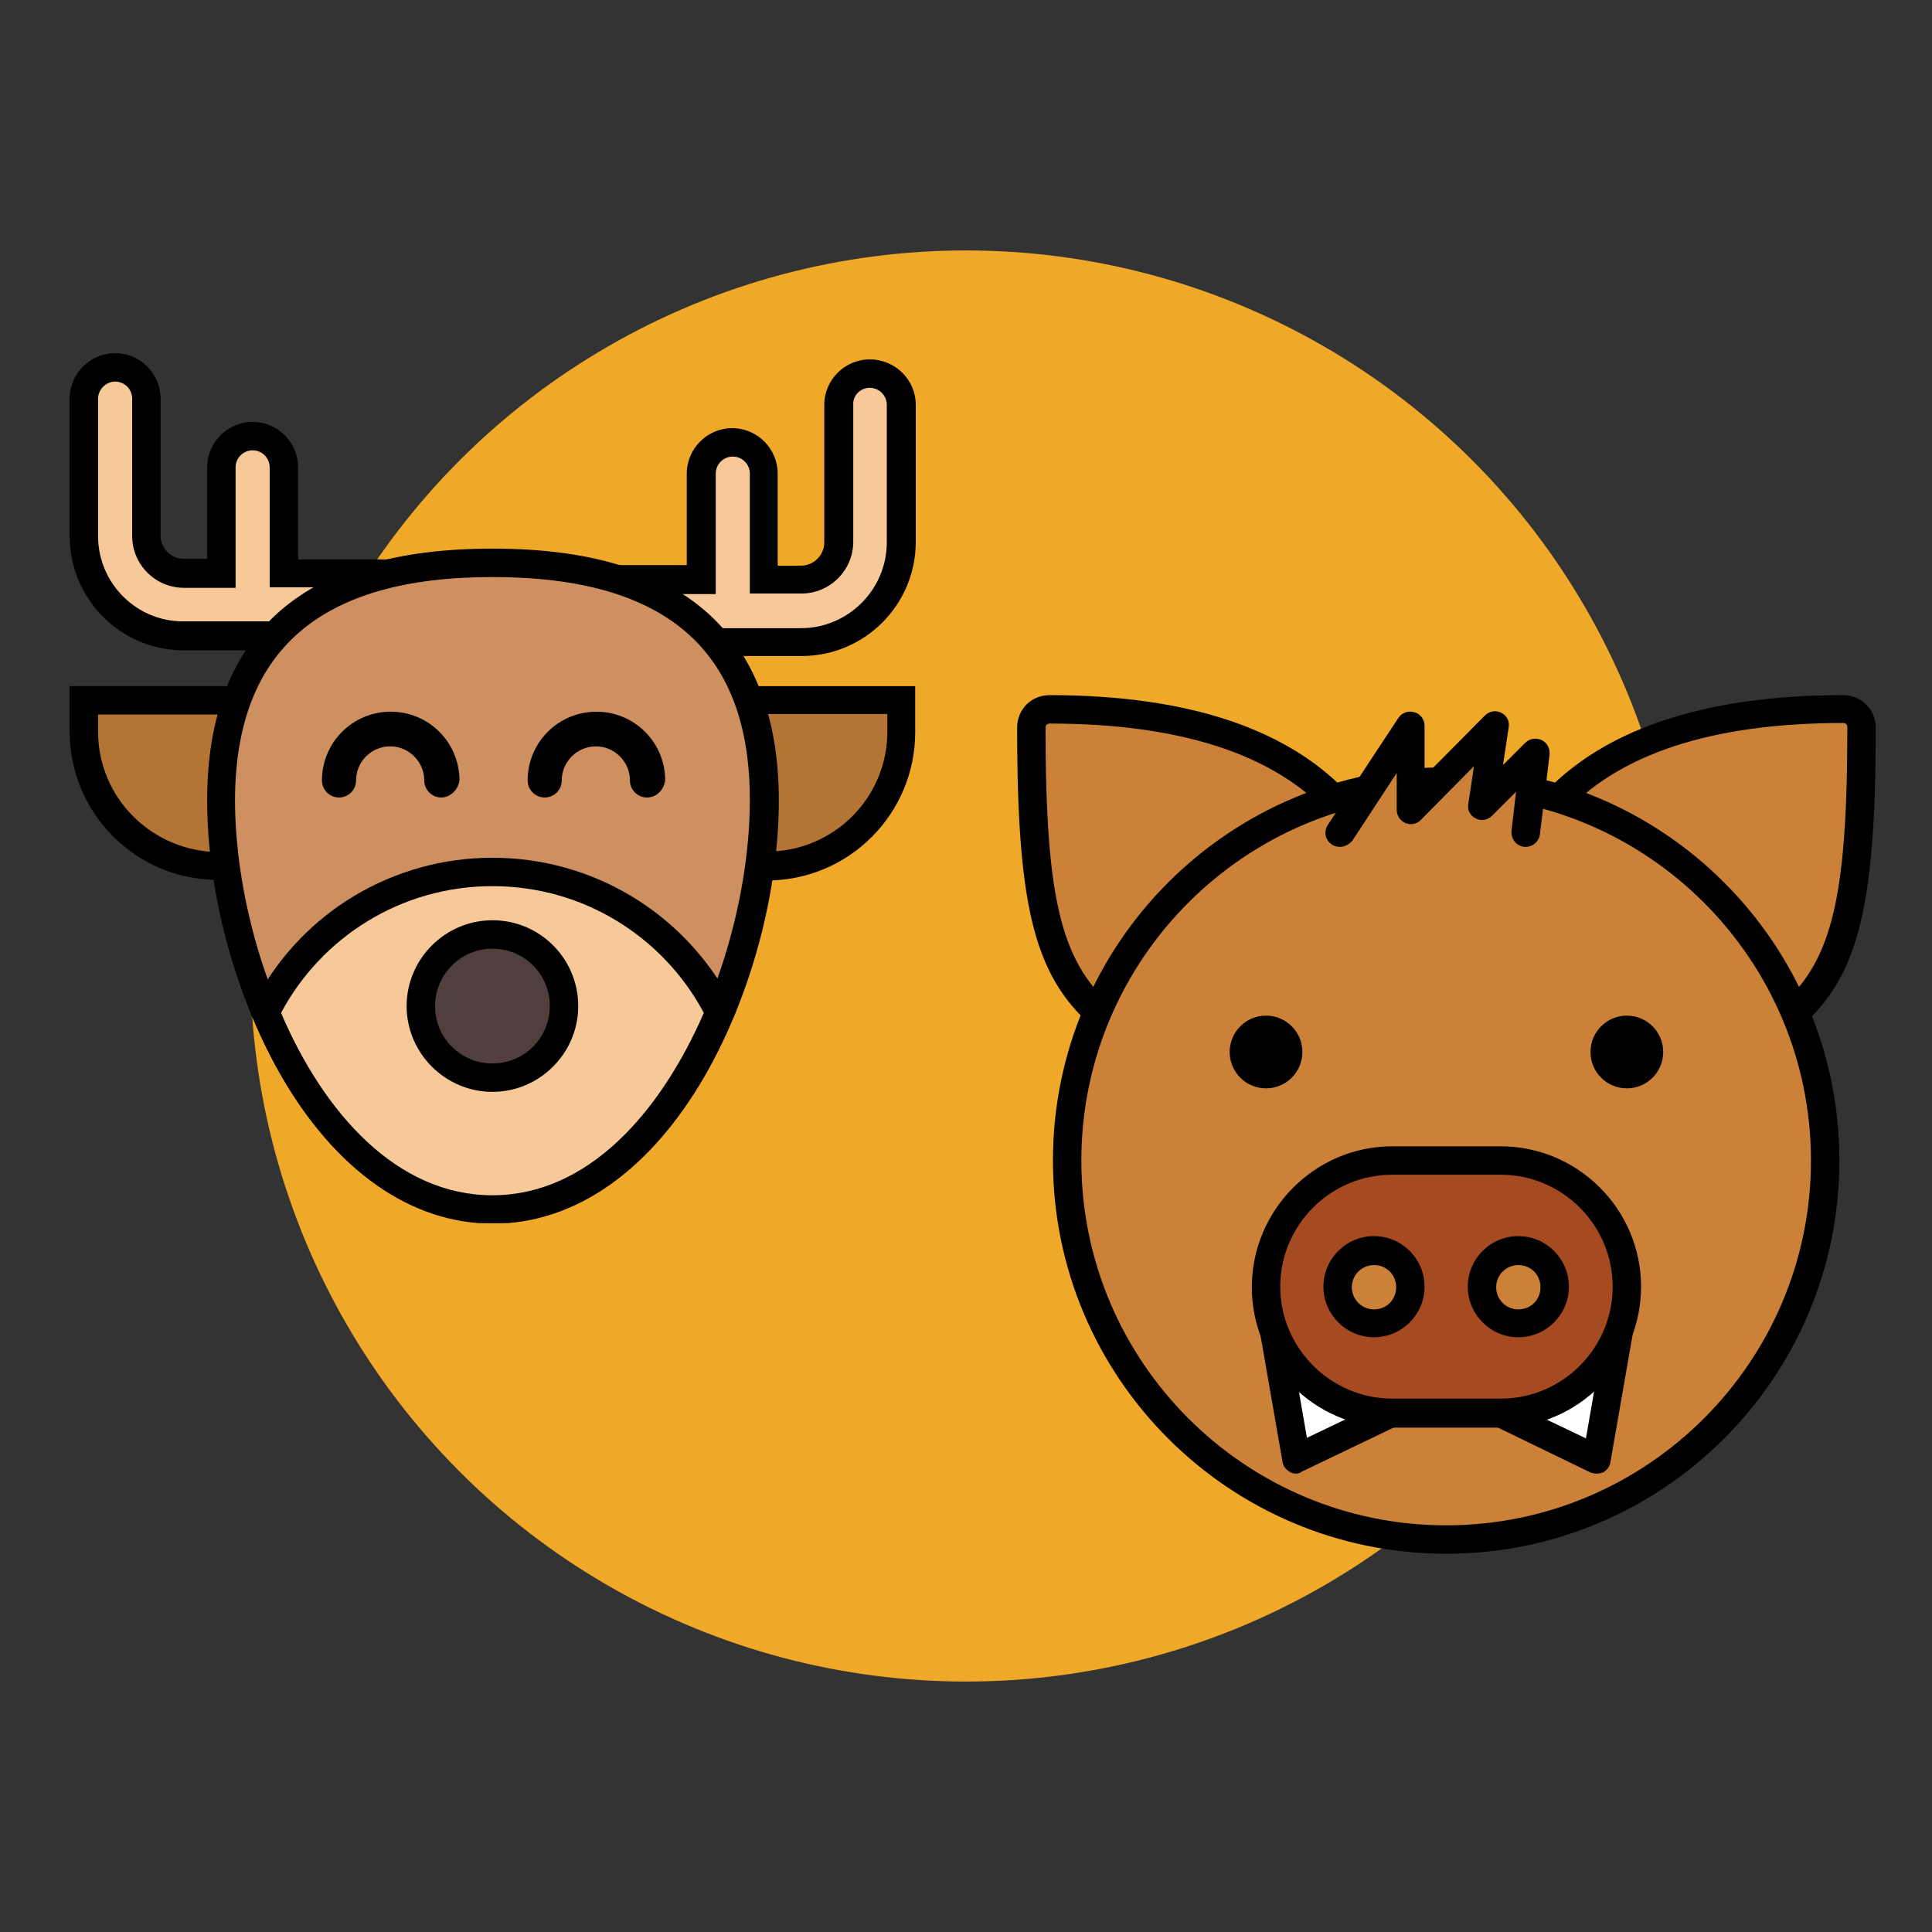 <svg width="270" height="270" viewBox="0 0 270 270" fill="none" xmlns="http://www.w3.org/2000/svg">
<rect x="0" y="0" width="270" height="270" fill="#333333" stroke="none"/>
<circle cx="135" cy="135" r="100" fill="#F0A829"/>
<g clip-path="url(#clip0_1_2271)">
<path d="M25.697 88.9C17.994 88.9 11.721 82.627 11.721 74.924V55.706C11.721 53.324 13.706 51.338 16.088 51.338C18.471 51.338 20.456 53.324 20.456 55.706V74.924C20.456 77.782 22.759 80.165 25.697 80.165H30.938V65.315C30.938 62.932 32.924 60.947 35.306 60.947C37.688 60.947 39.674 62.932 39.674 65.315V80.085H54.921C57.303 80.085 59.288 82.071 59.288 84.453C59.288 86.835 57.303 88.821 54.921 88.821H25.697V88.9Z" fill="#F7C999"/>
<path d="M16.088 53.324C17.438 53.324 18.471 54.435 18.471 55.706V74.924C18.471 78.894 21.727 82.15 25.697 82.15H32.924V65.315C32.924 63.965 34.035 62.932 35.306 62.932C36.656 62.932 37.688 64.044 37.688 65.315V82.071H54.921C56.271 82.071 57.303 83.182 57.303 84.453C57.303 85.724 56.191 86.835 54.921 86.835H25.697C19.106 86.915 13.706 81.515 13.706 74.924V55.706C13.706 54.435 14.818 53.324 16.088 53.324ZM16.088 49.353C12.594 49.353 9.735 52.212 9.735 55.706V74.924C9.735 83.738 16.882 90.885 25.697 90.885H54.921C58.415 90.885 61.274 88.027 61.274 84.532C61.274 81.038 58.415 78.18 54.921 78.18H41.659V65.315C41.659 61.821 38.8 58.962 35.306 58.962C31.812 58.962 28.953 61.821 28.953 65.315V78.1H25.697C23.95 78.1 22.441 76.671 22.441 74.844V55.706C22.441 52.212 19.582 49.353 16.088 49.353Z" fill="black"/>
<path d="M74.377 89.694C71.994 89.694 70.009 87.709 70.009 85.327C70.009 82.944 71.994 80.959 74.377 80.959H98.041V66.188C98.041 63.806 100.027 61.821 102.409 61.821C104.791 61.821 106.777 63.806 106.777 66.188V80.959H112.018C114.877 80.959 117.259 78.656 117.259 75.718V56.58C117.259 54.197 119.244 52.212 121.627 52.212C124.009 52.212 125.994 54.197 125.994 56.58V75.797C125.994 83.5 119.721 89.774 112.018 89.774H74.377V89.694Z" fill="#F7C999"/>
<path d="M121.547 54.197C122.897 54.197 123.93 55.309 123.93 56.58V75.797C123.93 82.388 118.53 87.788 111.938 87.788H74.377C73.027 87.788 71.994 86.677 71.994 85.406C71.994 84.135 73.106 83.024 74.377 83.024H100.027V66.188C100.027 64.838 101.138 63.806 102.409 63.806C103.759 63.806 104.791 64.918 104.791 66.188V82.944H112.018C115.988 82.944 119.244 79.688 119.244 75.718V56.58C119.165 55.23 120.277 54.197 121.547 54.197ZM121.547 50.227C118.053 50.227 115.194 53.085 115.194 56.58V75.797C115.194 77.544 113.765 79.053 111.938 79.053H108.683V66.188C108.683 62.694 105.824 59.835 102.33 59.835C98.835 59.835 95.977 62.694 95.977 66.188V78.974H74.377C70.882 78.974 68.024 81.832 68.024 85.327C68.024 88.821 70.882 91.68 74.377 91.68H112.018C120.833 91.68 127.98 84.532 127.98 75.718V56.58C127.98 53.085 125.121 50.227 121.547 50.227Z" fill="black"/>
<path d="M30.462 120.983C20.138 120.983 11.721 112.565 11.721 102.241V97.874H40.944L39.594 121.062H30.462V120.983Z" fill="#B37435"/>
<path d="M38.88 99.859L37.768 119.077H30.541C21.25 118.997 13.706 111.533 13.706 102.241V99.859H38.88ZM43.088 95.888H38.88H13.706H9.735V99.859V102.241C9.735 113.677 19.026 122.968 30.462 122.968H37.688H41.5L41.738 119.235L42.85 100.018L43.088 95.888Z" fill="black"/>
<path d="M98.041 120.983L96.691 97.794H125.915V102.162C125.915 112.486 117.497 120.903 107.174 120.903H98.041V120.983Z" fill="#B37435"/>
<path d="M124.009 99.859V102.241C124.009 111.533 116.465 118.997 107.253 118.997H100.026L98.915 99.78H124.009M127.979 95.888H124.009H98.835H94.626L94.865 100.097L95.977 119.315L96.215 123.047H99.947H107.174C118.609 123.047 127.9 113.756 127.9 102.321V99.938V95.888H127.979Z" fill="black"/>
<path d="M68.818 168.947C58.018 168.947 48.091 161.879 40.785 149.015C34.591 138.135 30.938 124.238 30.938 111.85C30.938 89.853 43.724 78.735 68.897 78.735C94.071 78.735 106.856 89.853 106.856 111.85C106.856 124.238 103.124 138.135 97.009 149.015C89.624 161.879 79.618 168.947 68.818 168.947Z" fill="#CE9060"/>
<path d="M68.818 80.641C93.038 80.641 104.791 90.806 104.791 111.771C104.791 134.8 91.132 166.882 68.818 166.882C46.503 166.882 32.844 134.8 32.844 111.771C32.923 90.885 44.676 80.641 68.818 80.641ZM68.818 76.671C55.635 76.671 45.947 79.529 39.197 85.326C32.368 91.282 28.953 100.177 28.953 111.85C28.953 124.556 32.765 138.85 39.118 150.047C46.821 163.547 57.382 171.012 68.897 171.012C80.412 171.012 90.974 163.547 98.676 150.047C105.029 138.85 108.841 124.635 108.841 111.85C108.841 100.177 105.347 91.282 98.597 85.406C91.768 79.529 82.079 76.671 68.818 76.671Z" fill="black"/>
<path d="M61.671 111.453C60.321 111.453 59.288 110.341 59.288 109.071C59.288 106.45 57.144 104.306 54.524 104.306C51.903 104.306 49.759 106.45 49.759 109.071C49.759 110.421 48.647 111.453 47.377 111.453C46.026 111.453 44.994 110.341 44.994 109.071C44.994 103.75 49.282 99.462 54.603 99.462C59.924 99.462 64.212 103.75 64.212 109.071C64.053 110.341 62.941 111.453 61.671 111.453Z" fill="black"/>
<path d="M90.418 111.453C89.068 111.453 88.035 110.341 88.035 109.071C88.035 106.45 85.891 104.306 83.271 104.306C80.65 104.306 78.506 106.45 78.506 109.071C78.506 110.421 77.394 111.453 76.124 111.453C74.774 111.453 73.741 110.341 73.741 109.071C73.741 103.75 78.029 99.462 83.35 99.462C88.671 99.462 92.959 103.75 92.959 109.071C92.8 110.341 91.768 111.453 90.418 111.453Z" fill="black"/>
<path d="M68.818 168.947C56.191 168.947 44.756 159.259 37.45 142.265L37.053 141.391L37.529 140.518C43.724 128.923 55.715 121.776 68.818 121.776C81.921 121.776 93.912 128.923 100.106 140.518L100.582 141.391L100.265 142.265C92.879 159.259 81.444 168.947 68.818 168.947Z" fill="#F7C999"/>
<path d="M68.818 123.841C81.603 123.841 92.721 130.988 98.359 141.55C92.244 155.606 82.079 167.041 68.818 167.041C55.556 167.041 45.312 155.685 39.277 141.55C44.915 130.988 56.032 123.841 68.818 123.841ZM68.818 119.871C55 119.871 42.294 127.415 35.782 139.644L34.909 141.312L35.703 143.059C43.406 160.768 55.477 170.932 68.897 170.932C82.318 170.932 94.468 160.768 102.091 143.059L102.885 141.312L102.012 139.644C95.341 127.415 82.715 119.871 68.818 119.871Z" fill="black"/>
<path d="M68.818 150.603C74.344 150.603 78.823 146.123 78.823 140.597C78.823 135.071 74.344 130.591 68.818 130.591C63.292 130.591 58.812 135.071 58.812 140.597C58.812 146.123 63.292 150.603 68.818 150.603Z" fill="#513F3F"/>
<path d="M68.818 132.577C73.265 132.577 76.838 136.15 76.838 140.597C76.838 145.044 73.265 148.618 68.818 148.618C64.371 148.618 60.797 145.044 60.797 140.597C60.797 136.15 64.45 132.577 68.818 132.577ZM68.818 128.606C62.226 128.606 56.826 134.006 56.826 140.597C56.826 147.188 62.226 152.588 68.818 152.588C75.409 152.588 80.809 147.188 80.809 140.597C80.809 134.006 75.488 128.606 68.818 128.606Z" fill="black"/>
</g>
<g clip-path="url(#clip1_1_2271)">
<path d="M156.441 143.285C155.885 143.285 155.329 143.126 154.853 142.729C146.515 135.979 144.132 126.768 144.132 101.674C144.132 100.244 145.244 99.132 146.674 99.132C165.732 99.132 179.471 103.738 187.491 112.871C188.444 113.903 188.285 115.491 187.253 116.444L158.109 142.65C157.632 143.047 157.076 143.285 156.441 143.285Z" fill="#CC8138"/>
<path d="M156.441 145.271C155.409 145.271 154.376 144.873 153.582 144.238C144.688 137.012 142.147 127.482 142.147 101.673C142.147 99.132 144.132 97.147 146.673 97.147C166.288 97.147 180.503 101.991 189 111.521C190.668 113.347 190.509 116.206 188.603 117.873L159.459 144.159C158.665 144.873 157.632 145.271 156.6 145.35C156.521 145.271 156.521 145.271 156.441 145.271ZM146.673 101.118C146.356 101.118 146.118 101.356 146.118 101.673C146.118 126.053 148.341 134.868 156.123 141.221C156.203 141.3 156.362 141.3 156.441 141.379C156.521 141.379 156.679 141.379 156.838 141.221L185.982 114.935C186.221 114.776 186.221 114.379 186.062 114.141C178.359 105.485 165.097 101.118 146.673 101.118Z" fill="black"/>
<path d="M246.177 142.65L217.032 116.365C216 115.412 215.921 113.823 216.794 112.791C224.815 103.659 238.553 99.053 257.612 99.053C259.041 99.053 260.153 100.164 260.153 101.594C260.153 126.688 257.771 135.9 249.432 142.65C248.956 143.047 248.4 143.206 247.844 143.206C247.209 143.285 246.653 143.126 246.177 142.65Z" fill="#CC8138"/>
<path d="M247.844 145.271C246.732 145.271 245.621 144.873 244.826 144.079C244.826 144.079 244.747 144.079 244.747 144L215.682 117.794C213.856 116.126 213.697 113.347 215.285 111.441C223.782 101.991 237.997 97.147 257.612 97.147C260.074 97.147 262.138 99.132 262.138 101.673C262.138 127.482 259.597 137.091 250.703 144.318C249.909 144.953 248.876 145.271 247.844 145.271ZM247.526 141.221C247.685 141.3 247.765 141.3 247.844 141.3C247.924 141.3 248.082 141.3 248.162 141.141C255.944 134.788 258.168 125.973 258.168 101.594C258.168 101.276 257.929 101.038 257.612 101.038C239.188 101.038 225.926 105.406 218.303 114.062C218.144 114.3 218.144 114.618 218.382 114.776L247.526 141.221Z" fill="black"/>
<path d="M202.103 215.153C172.879 215.153 149.135 191.409 149.135 162.185C149.135 132.962 172.879 109.218 202.103 109.218C231.326 109.218 255.071 132.962 255.071 162.185C255.071 191.409 231.326 215.153 202.103 215.153Z" fill="#CC8138"/>
<path d="M202.103 217.138C171.768 217.138 147.15 192.52 147.15 162.185C147.15 131.85 171.768 107.232 202.103 107.232C232.438 107.232 257.056 131.85 257.056 162.185C257.056 192.52 232.438 217.138 202.103 217.138ZM202.103 111.203C173.991 111.203 151.12 134.073 151.12 162.185C151.12 190.297 173.991 213.167 202.103 213.167C230.215 213.167 253.085 190.297 253.085 162.185C253.085 134.073 230.215 111.203 202.103 111.203Z" fill="black"/>
<path d="M176.929 179.814L181.138 203.956L194.559 197.523" fill="white"/>
<path d="M181.138 205.941C180.821 205.941 180.503 205.862 180.265 205.703C179.709 205.385 179.312 204.909 179.232 204.273L175.024 180.132C174.865 179.02 175.579 177.988 176.612 177.829C177.724 177.67 178.756 178.385 178.915 179.417L182.647 200.938L193.765 195.617C194.718 195.141 195.909 195.538 196.385 196.57C196.862 197.523 196.465 198.715 195.432 199.191L182.012 205.623C181.694 205.862 181.376 205.941 181.138 205.941Z" fill="black"/>
<path d="M227.356 179.814L223.147 203.956L209.726 197.523" fill="white"/>
<path d="M223.147 205.941C222.829 205.941 222.591 205.862 222.273 205.782L208.853 199.27C207.9 198.794 207.423 197.603 207.9 196.65C208.376 195.697 209.567 195.22 210.52 195.697L221.638 201.017L225.37 179.497C225.529 178.385 226.562 177.67 227.673 177.909C228.785 178.067 229.5 179.1 229.262 180.212L225.053 204.353C224.973 204.988 224.576 205.464 224.02 205.782C223.782 205.862 223.465 205.941 223.147 205.941Z" fill="black"/>
<path d="M209.727 197.523H194.559C184.791 197.523 176.929 189.582 176.929 179.894C176.929 170.206 184.871 162.265 194.559 162.265H209.727C219.494 162.265 227.356 170.206 227.356 179.894C227.356 189.582 219.494 197.523 209.727 197.523Z" fill="#A64A22"/>
<path d="M209.726 199.509H194.559C183.759 199.509 174.944 190.694 174.944 179.894C174.944 169.094 183.759 160.2 194.559 160.2H209.726C220.526 160.2 229.341 169.015 229.341 179.815C229.341 190.615 220.526 199.509 209.726 199.509ZM194.559 164.171C185.903 164.171 178.915 171.238 178.915 179.815C178.915 188.391 185.982 195.459 194.559 195.459H209.726C218.382 195.459 225.371 188.391 225.371 179.815C225.371 171.238 218.382 164.171 209.726 164.171H194.559Z" fill="black"/>
<path d="M176.929 152.1C179.736 152.1 182.012 149.825 182.012 147.018C182.012 144.211 179.736 141.935 176.929 141.935C174.122 141.935 171.847 144.211 171.847 147.018C171.847 149.825 174.122 152.1 176.929 152.1Z" fill="black"/>
<path d="M227.356 152.1C230.163 152.1 232.438 149.825 232.438 147.018C232.438 144.211 230.163 141.935 227.356 141.935C224.549 141.935 222.273 144.211 222.273 147.018C222.273 149.825 224.549 152.1 227.356 152.1Z" fill="black"/>
<path d="M192.018 184.897C194.797 184.897 197.1 182.674 197.1 179.815C197.1 177.035 194.876 174.732 192.018 174.732C189.238 174.732 186.935 176.956 186.935 179.815C187.015 182.594 189.238 184.897 192.018 184.897Z" fill="#CC8138"/>
<path d="M192.018 186.882C188.126 186.882 184.95 183.706 184.95 179.815C184.95 175.924 188.126 172.747 192.018 172.747C195.909 172.747 199.085 175.924 199.085 179.815C199.085 183.706 195.909 186.882 192.018 186.882ZM192.018 176.797C190.35 176.797 188.921 178.147 188.921 179.894C188.921 181.562 190.271 182.991 192.018 182.991C193.765 182.991 195.115 181.641 195.115 179.894C195.115 178.147 193.765 176.797 192.018 176.797Z" fill="black"/>
<path d="M212.188 184.897C214.968 184.897 217.271 182.674 217.271 179.815C217.271 177.035 215.047 174.732 212.188 174.732C209.409 174.732 207.106 176.956 207.106 179.815C207.185 182.594 209.409 184.897 212.188 184.897Z" fill="#CC8138"/>
<path d="M212.188 186.882C208.297 186.882 205.121 183.706 205.121 179.815C205.121 175.924 208.297 172.747 212.188 172.747C216.079 172.747 219.256 175.924 219.256 179.815C219.256 183.706 216.079 186.882 212.188 186.882ZM212.188 176.797C210.521 176.797 209.091 178.147 209.091 179.894C209.091 181.562 210.441 182.991 212.188 182.991C213.935 182.991 215.285 181.641 215.285 179.894C215.285 178.147 213.935 176.797 212.188 176.797Z" fill="black"/>
<path d="M187.253 116.365L197.1 101.356V113.188L208.932 101.356L207.185 112.632L214.65 105.247L213.221 116.365" fill="#CC8138"/>
<path d="M187.253 118.35C186.856 118.35 186.538 118.271 186.141 118.032C185.188 117.397 184.95 116.206 185.585 115.253L195.432 100.324C195.909 99.609 196.782 99.291 197.656 99.529C198.529 99.768 199.085 100.562 199.085 101.435V108.503L207.503 100.006C208.138 99.371 209.012 99.212 209.806 99.609C210.6 100.006 210.997 100.8 210.838 101.674L210.044 106.915L213.141 103.818C213.776 103.182 214.65 103.103 215.444 103.421C216.238 103.818 216.635 104.612 216.556 105.485L215.206 116.603C215.047 117.715 214.094 118.429 212.982 118.35C211.871 118.191 211.156 117.238 211.235 116.126L211.871 110.647L208.535 113.982C207.9 114.618 207.026 114.776 206.232 114.379C205.438 113.982 205.041 113.188 205.2 112.315L205.994 107.074L198.529 114.618C197.974 115.174 197.1 115.332 196.385 115.015C195.671 114.697 195.194 113.982 195.194 113.188V108.026L189 117.476C188.524 118.032 187.888 118.35 187.253 118.35Z" fill="black"/>
</g>
<defs>
<clipPath id="clip0_1_2271">
<rect width="118.244" height="121.579" fill="white" transform="translate(9.735 49.353)"/>
</clipPath>
<clipPath id="clip1_1_2271">
<rect width="119.991" height="119.991" fill="white" transform="translate(142.147 97.147)"/>
</clipPath>
</defs>
</svg>
